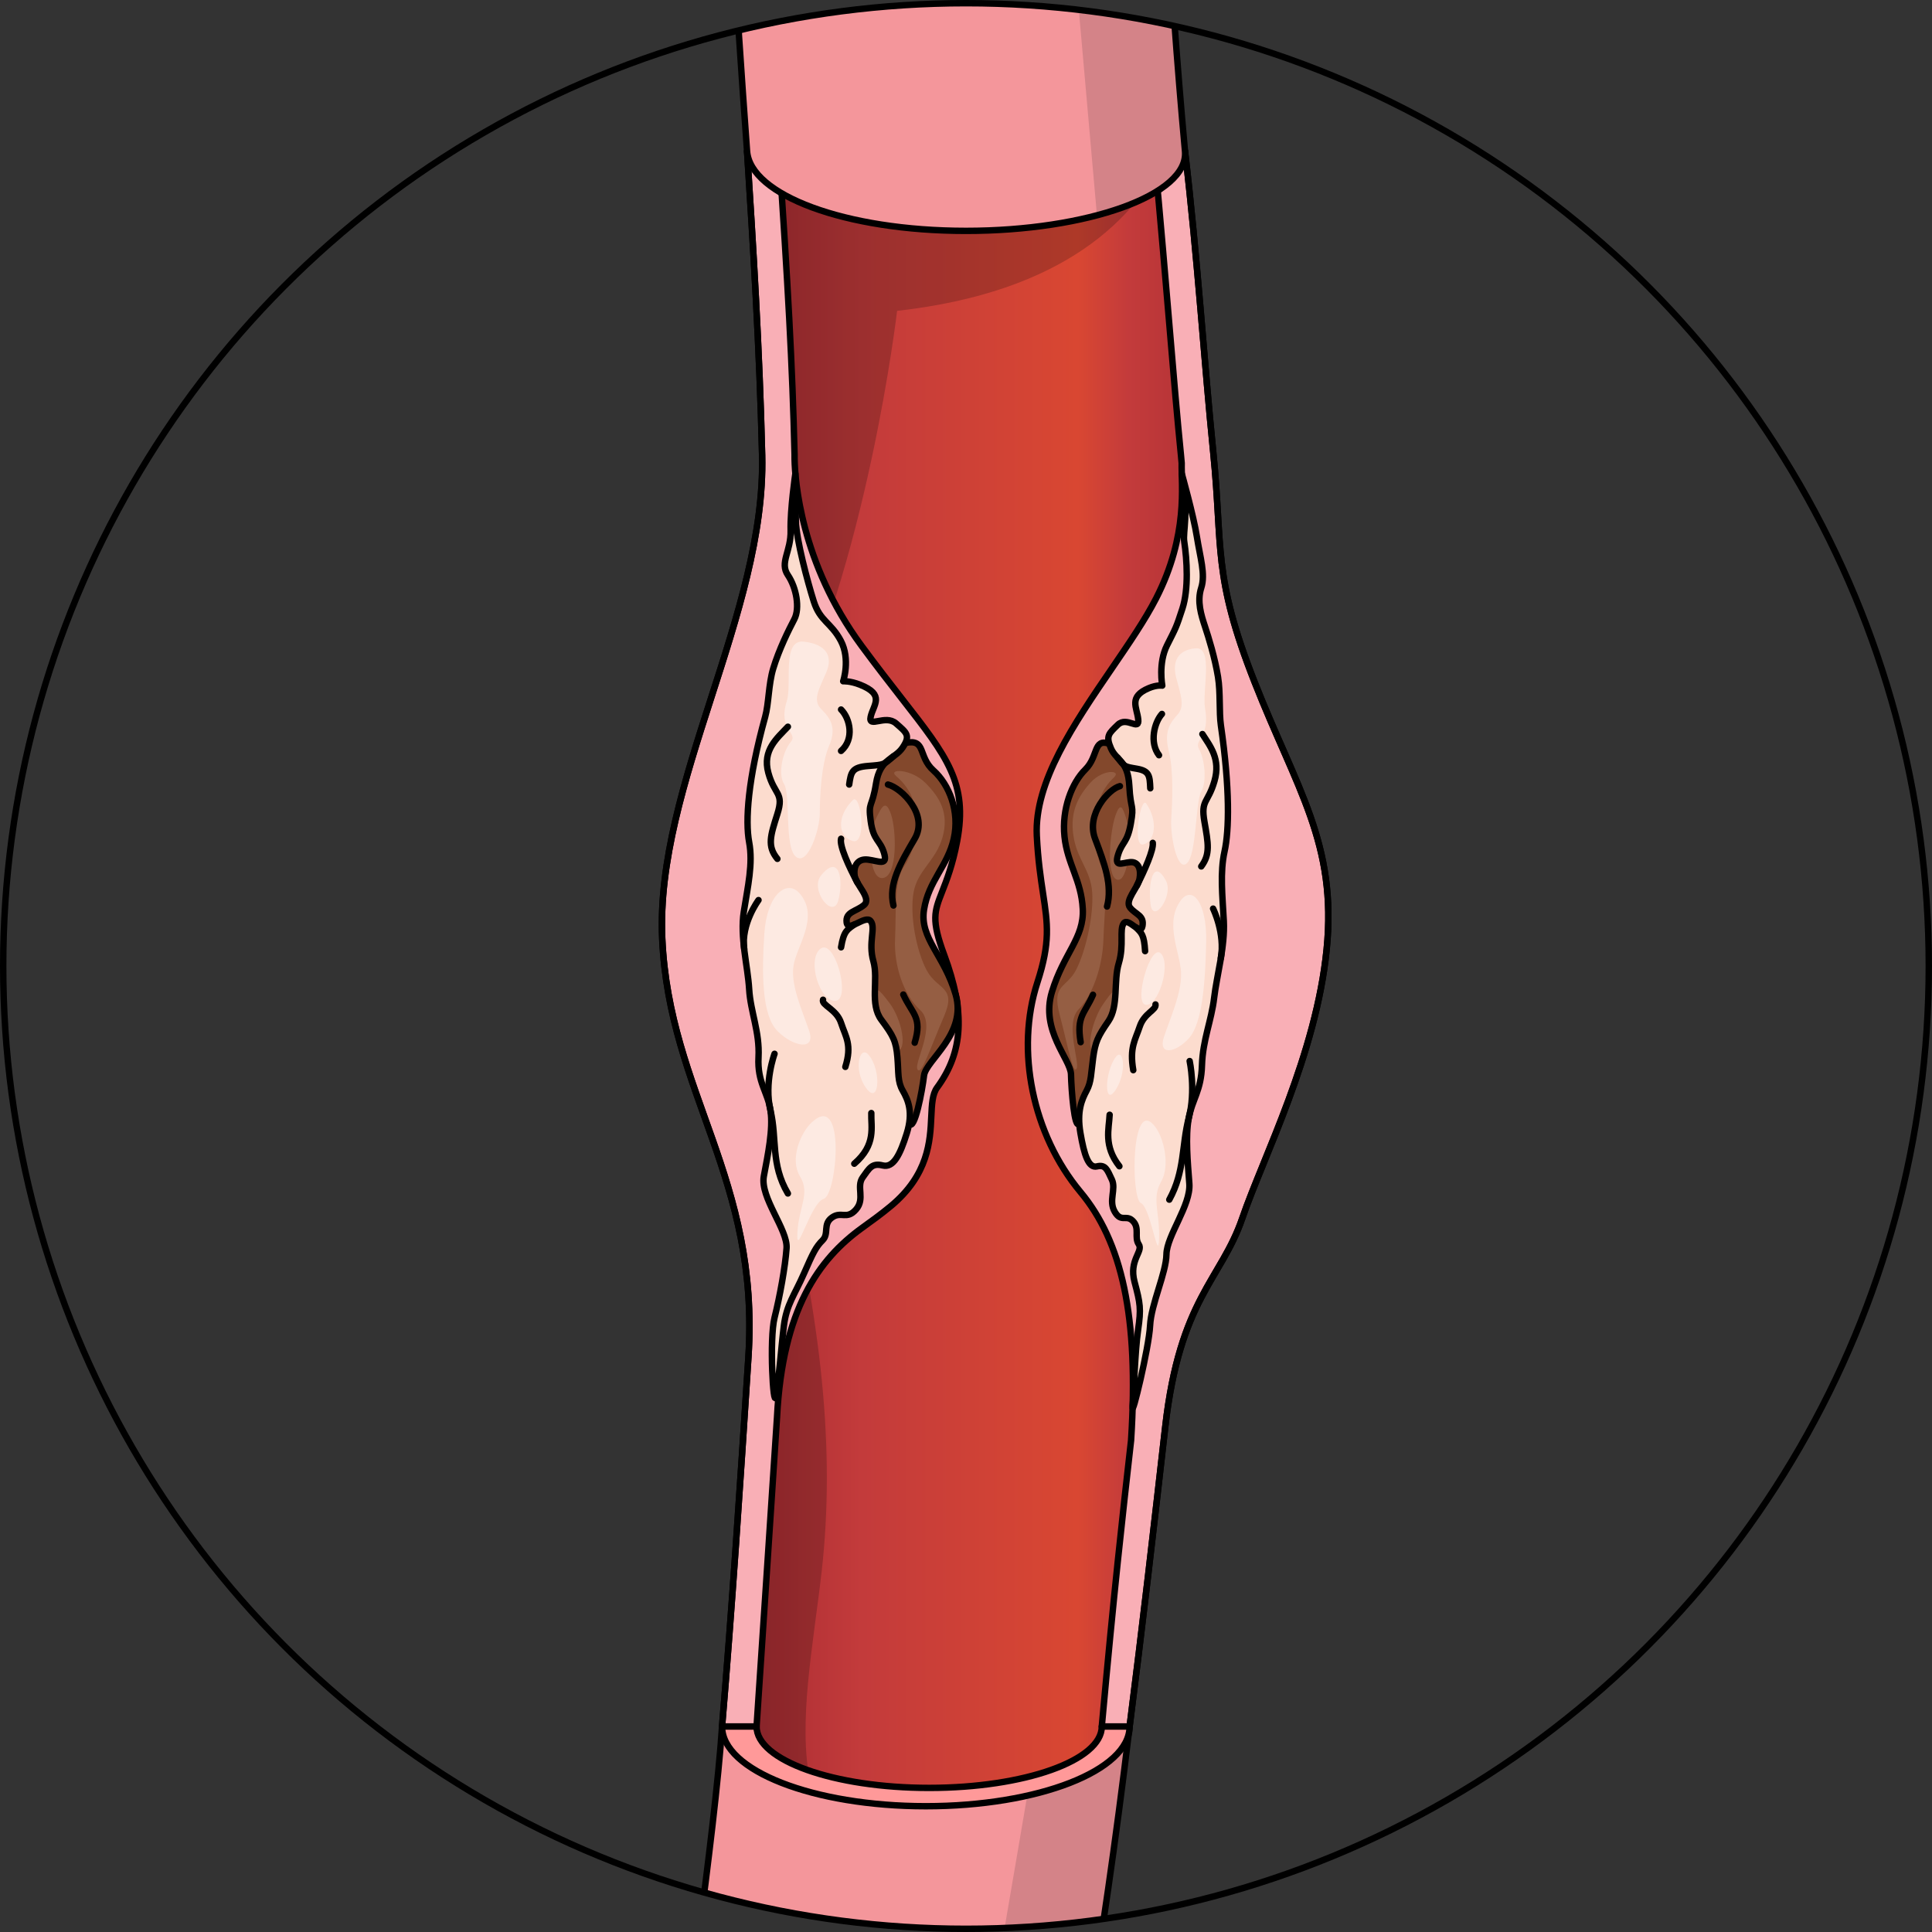 <?xml version="1.0" encoding="utf-8"?>
<!-- Created by: Science Figures, www.sciencefigures.org, Generator: Science Figures Editor -->
<!DOCTYPE svg PUBLIC "-//W3C//DTD SVG 1.1//EN" "http://www.w3.org/Graphics/SVG/1.1/DTD/svg11.dtd">
<svg version="1.1" id="Layer_1" xmlns="http://www.w3.org/2000/svg" xmlns:xlink="http://www.w3.org/1999/xlink" 
	 width="800px" height="800px" viewBox="0 0 301 301" enable-background="new 0 0 301 301" xml:space="preserve">
<rect x="0" y="0" width="301" height="301" fill="#333333" stroke="none"/>
<g>
	<g>
		<defs>
			<circle id="SVGID_1_" cx="150.5" cy="150.5" r="150"/>
		</defs>
		<clipPath id="SVGID_2_">
			<use xlink:href="#SVGID_1_"  overflow="visible"/>
		</clipPath>
		<g clip-path="url(#SVGID_2_)">
			<g>
				<path fill="#F4969B" d="M112.495,268.984c-1.065,16.316-6.71,54.645-6.71,54.645l60.894,6.836c0,0,4.849-24.332,9.312-61.48
					H112.495z"/>
				<path fill="#D48388" d="M151.655,328.778l15.023,1.687c0,0,4.849-24.332,9.312-61.48h-14.109L151.655,328.778z"/>
				<path fill="none" stroke="#000000" stroke-linecap="round" stroke-linejoin="round" stroke-miterlimit="10" d="M112.495,268.984
					c-1.065,16.316-6.71,54.645-6.71,54.645l60.894,6.836c0,0,4.849-24.332,9.312-61.48H112.495z"/>
			</g>
			<g>
				<linearGradient id="SVGID_3_" gradientUnits="userSpaceOnUse" x1="103.125" y1="151.801" x2="206.954" y2="151.801">
					<stop  offset="0.008" style="stop-color:#97212D"/>
					<stop  offset="0.3" style="stop-color:#C33B3B"/>
					<stop  offset="0.624" style="stop-color:#D94732"/>
					<stop  offset="0.7" style="stop-color:#C33B3B"/>
					<stop  offset="1" style="stop-color:#97212D"/>
				</linearGradient>
				<path fill="url(#SVGID_3_)" d="M181.54,222.327c-1.775,15.636-3.586,31.312-5.549,46.657c0,0-5.483,11.069-31.94,11.069
					c-25.603,0-31.556-11.069-31.556-11.069c1.545-18.418,2.824-37.741,4.105-57.54c1.805-27.887-12.329-41.095-13.425-65.178
					c-1.096-24.085,16.156-50.677,15.562-75.323c-0.406-16.842-1.4-32.578-2.347-47.395h68.23
					c1.972,16.775,2.966,32.673,4.406,46.959c1.507,14.948-0.138,19.058,6.437,35.762c6.571,16.704,12.869,25.193,11.227,41.625
					c-1.643,16.433-9.857,32.316-13.145,41.9C190.26,199.379,183.811,202.317,181.54,222.327z"/>
				<path opacity="0.2" d="M139.764,48.432c25.979-2.918,37.29-14.318,42.127-24.883h-65.5c0.947,14.816,1.941,30.553,2.347,47.395
					c0.594,24.646-16.658,51.238-15.562,75.323c1.096,24.083,15.229,37.291,13.425,65.178c-1.282,19.799-2.561,39.122-4.105,57.54
					c0,0,2.987,5.529,13.778,8.772c-2.046-9.197,0.468-21.663,1.744-32.961c2.116-18.74,0.049-39.006-6.283-64.27
					c-6.333-25.263-13.386-40.58,0-66.408C135.119,88.291,139.764,48.432,139.764,48.432z"/>
				<g>
					<path fill="#F9AFB6" d="M195.463,106.27c-6.574-16.704-4.93-20.813-6.437-35.762c-1.44-14.286-2.435-30.184-4.406-46.959
						h-4.821c1.064,11.331,1.819,20.327,2.461,27.951c0.613,7.286,1.141,13.578,1.739,19.513c0.039,0.396,0.069,0.76,0.104,1.142
						c-0.085,3.316,1.092,11.176-3.988,21.08c-1.69,3.297-4.193,6.957-6.843,10.835c-5.972,8.737-12.147,17.772-11.741,26.133
						c0.188,3.802,0.605,6.569,0.975,9.011c0.717,4.74,1.15,7.602-0.885,13.854c-3.444,10.573-0.748,23.69,6.709,32.637
						c6.43,7.714,9.124,19.324,7.891,38.669l0.001-0.001c-1.311,11.544-2.673,23.697-4.567,44.613h4.336
						c1.963-15.346,3.773-31.021,5.549-46.657c2.271-20.01,8.721-22.948,12.006-32.532c3.287-9.584,11.502-25.468,13.145-41.9
						C208.333,131.463,202.035,122.974,195.463,106.27z"/>
					<path fill="#F9AFB6" d="M149.118,131.047c1.701-8.988-1.531-13.132-8.613-22.208c-1.832-2.351-3.909-5.013-6.284-8.234
						c-9.522-12.923-10.366-25.903-10.429-29.059c-0.002-0.241,0.004-0.481-0.002-0.723c-0.332-13.791-1.06-26.913-2.454-47.274
						h-4.945c0.947,14.816,1.941,30.553,2.347,47.395c0.594,24.646-16.658,51.238-15.562,75.323
						c1.096,24.083,15.229,37.291,13.425,65.178c-1.282,19.799-2.561,39.122-4.105,57.54h5.375
						c1.397-20.94,2.334-35.126,3.186-48.197c0.856-16.836,6.537-24.643,13.247-29.484c1.479-1.064,3.007-2.168,4.49-3.403
						c5.874-4.896,6.121-10.121,6.299-13.936c0.092-1.962,0.166-3.512,0.906-4.522c4.084-5.568,4.414-11.747,1.105-20.656
						c-2.039-5.49-1.535-6.773-0.317-9.875C147.512,137.059,148.416,134.756,149.118,131.047z"/>
				</g>
				<g>
					<path fill="none" stroke="#000000" stroke-linecap="round" stroke-linejoin="round" stroke-miterlimit="10" d="M195.463,106.27
						c-6.574-16.704-4.93-20.813-6.437-35.762c-1.44-14.286-2.435-30.184-4.406-46.959h-4.821
						c1.064,11.331,1.819,20.327,2.461,27.951c0.613,7.286,1.141,13.578,1.739,19.513c0.039,0.396,0.069,0.76,0.104,1.142
						c-0.085,3.316,1.092,11.176-3.988,21.08c-1.69,3.297-4.193,6.957-6.843,10.835c-5.972,8.737-12.147,17.772-11.741,26.133
						c0.188,3.802,0.605,6.569,0.975,9.011c0.717,4.74,1.15,7.602-0.885,13.854c-3.444,10.573-0.748,23.69,6.709,32.637
						c6.43,7.714,9.124,19.324,7.891,38.669l0.001-0.001c-1.311,11.544-2.673,23.697-4.567,44.613h4.336
						c1.963-15.346,3.773-31.021,5.549-46.657c2.271-20.01,8.721-22.948,12.006-32.532c3.287-9.584,11.502-25.468,13.145-41.9
						C208.333,131.463,202.035,122.974,195.463,106.27z"/>
					<path fill="none" stroke="#000000" stroke-linecap="round" stroke-linejoin="round" stroke-miterlimit="10" d="
						M149.118,131.047c1.701-8.988-1.531-13.132-8.613-22.208c-1.832-2.351-3.909-5.013-6.284-8.234
						c-9.522-12.923-10.366-25.903-10.429-29.059c-0.002-0.241,0.004-0.481-0.002-0.723c-0.332-13.791-1.06-26.913-2.454-47.274
						h-4.945c0.947,14.816,1.941,30.553,2.347,47.395c0.594,24.646-16.658,51.238-15.562,75.323
						c1.096,24.083,15.229,37.291,13.425,65.178c-1.282,19.799-2.561,39.122-4.105,57.54h5.375
						c1.397-20.94,2.334-35.126,3.186-48.197c0.856-16.836,6.537-24.643,13.247-29.484c1.479-1.064,3.007-2.168,4.49-3.403
						c5.874-4.896,6.121-10.121,6.299-13.936c0.092-1.962,0.166-3.512,0.906-4.522c4.084-5.568,4.414-11.747,1.105-20.656
						c-2.039-5.49-1.535-6.773-0.317-9.875C147.512,137.059,148.416,134.756,149.118,131.047z"/>
				</g>
				<path fill="none" stroke="#000000" stroke-linecap="round" stroke-linejoin="round" stroke-miterlimit="10" d="M181.54,222.327
					c-1.775,15.636-3.586,31.312-5.549,46.657c0,0-5.483,11.069-31.94,11.069c-25.603,0-31.556-11.069-31.556-11.069
					c1.545-18.418,2.824-37.741,4.105-57.54c1.805-27.887-12.329-41.095-13.425-65.178c-1.096-24.085,16.156-50.677,15.562-75.323
					c-0.406-16.842-1.4-32.578-2.347-47.395h68.23c1.972,16.775,2.966,32.673,4.406,46.959c1.507,14.948-0.138,19.058,6.437,35.762
					c6.571,16.704,12.869,25.193,11.227,41.625c-1.643,16.433-9.857,32.316-13.145,41.9
					C190.26,199.379,183.811,202.317,181.54,222.327z"/>
				<path fill="#FF9999" stroke="#000000" stroke-linecap="round" stroke-linejoin="round" stroke-miterlimit="10" d="
					M112.495,268.984c0,6.858,14.213,12.42,31.747,12.42s31.749-5.562,31.749-12.42h-4.336c0,5.282-12.041,9.566-26.893,9.566
					c-14.853,0-26.892-4.284-26.892-9.566H112.495z"/>
				<path fill="#F4969B" d="M112.427-36.491c0,0,2.324,37.857,3.963,60.04c0.505,6.84,15.271,12.42,34.114,12.42
					c18.84,0,34.749-5.592,34.116-12.42c-2.457-26.5-4.385-62.697-4.385-62.697L112.427-36.491z"/>
				<path fill="#D48388" d="M170.901,33.545c8.551-2.268,14.098-5.91,13.72-9.996c-2.457-26.5-4.385-62.697-4.385-62.697
					l-15.697,0.614L170.901,33.545z"/>
				<path fill="none" stroke="#000000" stroke-linecap="round" stroke-linejoin="round" stroke-miterlimit="10" d="M112.427-36.491
					c0,0,2.324,37.857,3.963,60.04c0.505,6.84,15.271,12.42,34.114,12.42c18.84,0,34.749-5.592,34.116-12.42
					c-2.457-26.5-4.385-62.697-4.385-62.697L112.427-36.491z"/>
			</g>
			<g>
				<g>
					<path fill="#83482C" d="M141.636,175.059c0.843,1.264,2.042-5.099,2.323-7.485c0.281-2.387,6.724-6.464,4.934-12.626
						c-1.789-6.162-5.636-8.725-4.934-13.22c0.703-4.495,3.671-6.78,4.636-11.051c0.965-4.271-0.729-8.469-3.174-10.649
						s-1.09-4.971-4.366-4.278s-8.683,0.974-10.053,22.466C129.631,159.708,132.851,161.894,141.636,175.059z"/>
					<path fill="#955E43" d="M139.653,120.949c-1.486-1.248,2.262-1.234,4.525,1.028s3.702,4.731,2.674,8.434
						c-1.028,3.703-3.909,5.143-4.525,8.64c-0.617,3.496,0.411,9.049,2.057,12.136c1.646,3.086,4.73,2.468,2.674,7.199
						c-2.057,4.73-3.496,9.256-4.113,8.228s3.036-6.846,0.411-9.256c-2.624-2.41-4.114-6.993-3.908-11.107
						c0.206-4.114-0.206-9.052,1.439-11.313C142.533,132.674,144.795,125.269,139.653,120.949z"/>
					<path fill="#955E43" d="M136.568,127.325c0.833-1.665,1.44-2.879,2.263-0.41c0.823,2.468,1.029,9.461-1.234,9.872
						C135.333,137.199,135.128,130.205,136.568,127.325z"/>
					<path fill="#955E43" d="M136.774,155.917c-0.537-2.417,0-2.057,1.851,0.412c1.851,2.468,2.879,7.404,1.028,7.404
						S137.185,157.769,136.774,155.917z"/>
					<path fill="none" stroke="#000000" stroke-linecap="round" stroke-linejoin="round" stroke-miterlimit="10" d="
						M141.636,175.059c0.843,1.264,2.042-5.099,2.323-7.485c0.281-2.387,6.724-6.464,4.934-12.626
						c-1.789-6.162-5.636-8.725-4.934-13.22c0.703-4.495,3.671-6.78,4.636-11.051c0.965-4.271-0.729-8.469-3.174-10.649
						s-1.09-4.971-4.366-4.278s-8.683,0.974-10.053,22.466C129.631,159.708,132.851,161.894,141.636,175.059z"/>
					<path fill="none" stroke="#000000" stroke-linecap="round" stroke-linejoin="round" stroke-miterlimit="10" d="
						M138.341,122.228c2.107,0.536,6.369,4.704,4.167,8.449c-2.201,3.746-4.144,7.08-3.312,10.399"/>
					<path fill="none" stroke="#000000" stroke-linecap="round" stroke-linejoin="round" stroke-miterlimit="10" d="
						M140.732,154.947c1.401,3.075,2.994,3.501,1.776,7.502"/>
				</g>
				<g>
					<path fill="#FCDCCE" d="M120.462,104.175c-0.734,2.432-0.683,5.444-1.248,7.49c-2.705,9.779-3.121,16.229-2.497,19.558
						c0.624,3.328-0.208,6.865-0.833,10.818s0.625,8.531,0.833,12.068c0.208,3.537,1.665,6.657,1.457,10.61
						c-0.209,3.953,1.457,5.411,1.873,8.323c0.416,2.913-0.416,6.865-1.041,10.195c-0.624,3.33,3.745,8.322,3.537,11.235
						c-0.208,2.914-1.04,7.49-1.873,10.819c-0.832,3.328-0.208,14.356,0.209,12.275c0.416-2.08,0.832-7.698,1.248-11.026
						c0.417-3.329,1.664-4.786,3.121-8.115c1.456-3.328,1.873-4.161,2.913-5.202c1.04-1.04,0-2.496,1.456-3.536
						c1.456-1.041,2.289,0.415,3.745-1.249c1.456-1.665,0-3.537,1.04-4.994c1.041-1.456,1.457-2.288,3.121-1.872
						c1.665,0.416,2.705-1.665,3.745-4.993c1.041-3.328,0.208-5.202-0.624-6.658c-0.833-1.456-0.624-2.704-0.832-5.202
						c-0.208-2.497-0.625-3.328-2.497-5.825c-1.873-2.496-0.416-6.242-1.249-9.154c-0.833-2.913,0.417-5.201-0.416-6.242
						c-0.833-1.04-3.537,1.873-3.745,0.208s1.456-1.665,2.704-2.704c1.249-1.039-1.248-3.121-1.456-4.578
						c-0.208-1.456,0.416-2.705,2.081-2.496c1.665,0.208,3.12,1.039,2.496-1.041c-0.624-2.079-1.665-1.873-2.081-4.993
						c-0.416-3.12,0.208-1.873,0.833-5.826s2.913-3.745,4.161-5.618c1.248-1.872,0.624-2.288-1.041-3.744s-4.369,0.832-3.953-1.04
						c0.416-1.873,2.304-3.421-1.664-4.994c-1.554-0.615-2.619-0.534-2.619-0.534s1.15-3.439-0.366-6.305
						c-1.517-2.865-3.236-3.028-4.219-6.141c-0.983-3.112-2.703-9.579-2.784-12.446c-0.082-2.866-0.083-7.441-0.083-7.441
						s-0.817,5.558-0.736,8.833c0.082,3.276-1.759,4.995-0.429,6.96c1.33,1.966,1.903,5.158,1.002,6.878
						S121.371,101.17,120.462,104.175z"/>
					<path fill="#FDEAE2" d="M122.581,109.225c0.849-2.666-0.823-9.668,2.674-9.257c3.497,0.412,4.526,2.263,3.497,4.731
						c-1.028,2.468-2.263,4.319-0.823,5.76c1.44,1.439,2.468,2.879,1.234,5.759c-1.234,2.88-1.439,8.022-1.439,10.491
						c0,2.468-1.851,8.228-3.702,6.787c-1.852-1.439-0.823-9.666-1.852-11.312s-0.205-5.143,1.029-6.582
						C124.432,114.161,121.141,113.751,122.581,109.225z"/>
					<path fill="#FDEAE2" d="M124.638,139.256c-1.976-2.371-5.144,0-5.555,6.171c-0.411,6.171-0.411,12.753,2.058,15.222
						c2.468,2.468,5.966,3.085,4.937,0c-1.028-3.085-2.88-6.993-2.469-10.079C124.021,147.483,127.723,142.957,124.638,139.256z"/>
					<path fill="#FDEAE2" d="M127.723,147.895c-1.984,1.806,0,8.228,2.469,8.022C132.66,155.712,129.985,145.837,127.723,147.895z"
						/>
					<path fill="#FDEAE2" d="M127.929,136.376c-1.831,2.224,1.851,6.993,2.674,3.908
						C131.426,137.199,130.808,132.879,127.929,136.376z"/>
					<path fill="#FDEAE2" d="M132.866,124.652c-2.619,2.617-2.263,5.759,0,6.376C135.128,131.645,134.1,123.418,132.866,124.652z"/>
					<path fill="#FDEAE2" d="M135.333,164.352c-1.374-1.65-2.467,2.262-0.411,5.142C136.979,172.372,137.39,166.819,135.333,164.352
						z"/>
					<path fill="#FDEAE2" d="M126.489,174.842c-1.763,1.626-3.496,5.758-1.851,8.433c1.645,2.675-0.206,4.732-0.412,8.846
						s2.056-4.732,4.114-5.349C130.397,186.154,131.836,169.905,126.489,174.842z"/>
					<path fill="none" stroke="#000000" stroke-linecap="round" stroke-linejoin="round" stroke-miterlimit="10" d="
						M120.462,104.175c-0.734,2.432-0.683,5.444-1.248,7.49c-2.705,9.779-3.121,16.229-2.497,19.558
						c0.624,3.328-0.208,6.865-0.833,10.818s0.625,8.531,0.833,12.068c0.208,3.537,1.665,6.657,1.457,10.61
						c-0.209,3.953,1.457,5.411,1.873,8.323c0.416,2.913-0.416,6.865-1.041,10.195c-0.624,3.33,3.745,8.322,3.537,11.235
						c-0.208,2.914-1.04,7.49-1.873,10.819c-0.832,3.328-0.208,14.356,0.209,12.275c0.416-2.08,0.832-7.698,1.248-11.026
						c0.417-3.329,1.664-4.786,3.121-8.115c1.456-3.328,1.873-4.161,2.913-5.202c1.04-1.04,0-2.496,1.456-3.536
						c1.456-1.041,2.289,0.415,3.745-1.249c1.456-1.665,0-3.537,1.04-4.994c1.041-1.456,1.457-2.288,3.121-1.872
						c1.665,0.416,2.705-1.665,3.745-4.993c1.041-3.328,0.208-5.202-0.624-6.658c-0.833-1.456-0.624-2.704-0.832-5.202
						c-0.208-2.497-0.625-3.328-2.497-5.825c-1.873-2.496-0.416-6.242-1.249-9.154c-0.833-2.913,0.417-5.201-0.416-6.242
						c-0.833-1.04-3.537,1.873-3.745,0.208s1.456-1.665,2.704-2.704c1.249-1.039-1.248-3.121-1.456-4.578
						c-0.208-1.456,0.416-2.705,2.081-2.496c1.665,0.208,3.12,1.039,2.496-1.041c-0.624-2.079-1.665-1.873-2.081-4.993
						c-0.416-3.12,0.208-1.873,0.833-5.826s2.913-3.745,4.161-5.618c1.248-1.872,0.624-2.288-1.041-3.744s-4.369,0.832-3.953-1.04
						c0.416-1.873,2.304-3.421-1.664-4.994c-1.554-0.615-2.619-0.534-2.619-0.534s1.15-3.439-0.366-6.305
						c-1.517-2.865-3.236-3.028-4.219-6.141c-0.983-3.112-2.703-9.579-2.784-12.446c-0.082-2.866-0.083-7.441-0.083-7.441
						s-0.817,5.558-0.736,8.833c0.082,3.276-1.759,4.995-0.429,6.96c1.33,1.966,1.903,5.158,1.002,6.878
						S121.371,101.17,120.462,104.175z"/>
					<path fill="none" stroke="#000000" stroke-linecap="round" stroke-linejoin="round" stroke-miterlimit="10" d="M120.67,164.177
						c0,0-1.664,4.497-0.624,8.866s0,8.322,2.705,12.899"/>
					<path fill="none" stroke="#000000" stroke-linecap="round" stroke-linejoin="round" stroke-miterlimit="10" d="M122.751,113.22
						c-1.664,1.773-4.012,3.646-3.047,7.183c0.966,3.537,2.479,3.028,1.411,6.404c-1.068,3.375-1.636,5.005,0,6.999"/>
					<path fill="none" stroke="#000000" stroke-linecap="round" stroke-linejoin="round" stroke-miterlimit="10" d="M118.174,140.23
						c0,0-2.756,3.704-2.228,7.623"/>
					<path fill="none" stroke="#000000" stroke-linecap="round" stroke-linejoin="round" stroke-miterlimit="10" d="
						M139.196,117.827c-1.56,1.35-1.417,1.31-3.945,1.508c-2.528,0.197-2.669,0.952-2.95,2.893"/>
					<path fill="none" stroke="#000000" stroke-linecap="round" stroke-linejoin="round" stroke-miterlimit="10" d="
						M131.036,110.542c1.405,1.404,2.107,4.613,0,6.451"/>
					<path fill="none" stroke="#000000" stroke-linecap="round" stroke-linejoin="round" stroke-miterlimit="10" d="
						M133.095,144.042c-1.076,0.775-1.638,0.981-2.059,3.548"/>
					<path fill="none" stroke="#000000" stroke-linecap="round" stroke-linejoin="round" stroke-miterlimit="10" d="
						M128.227,155.758c-0.281,0.859,2.107,1.452,2.81,3.614s1.751,3.38,0.665,6.845"/>
					<path fill="none" stroke="#000000" stroke-linecap="round" stroke-linejoin="round" stroke-miterlimit="10" d="
						M135.748,173.408c-0.076,2.173,0.811,4.908-2.653,7.896"/>
					<path fill="none" stroke="#000000" stroke-linecap="round" stroke-linejoin="round" stroke-miterlimit="10" d="
						M131.036,130.677c-0.281,1.077,1.215,4.341,2.55,6.824"/>
				</g>
			</g>
			<g>
				<g>
					<path fill="#83482C" d="M168.15,174.995c-0.75,1.212-1.239-5.2-1.29-7.598c-0.051-2.396-4.808-6.821-2.969-12.87
						c1.838-6.045,5.033-8.388,4.802-12.911s-2.394-6.967-2.848-11.28c-0.453-4.313,1.172-8.407,3.241-10.446
						c2.07-2.039,1.207-4.896,3.725-4.022c2.518,0.872,6.732,1.454,6.282,22.967C178.643,160.35,175.965,162.351,168.15,174.995z"/>
					<path fill="#955E43" d="M173.54,121.131c1.253-1.162-1.684-1.357-3.617,0.774c-1.934,2.13-3.236,4.513-2.693,8.263
						c0.544,3.751,2.697,5.348,2.933,8.869c0.234,3.521-0.964,9.005-2.472,11.991s-3.881,2.199-2.605,7.032
						c1.275,4.834,2.083,9.428,2.64,8.437c0.557-0.992-1.894-6.998,0.333-9.257c2.228-2.257,3.72-6.746,3.851-10.859
						c0.13-4.117,0.802-9.02-0.326-11.367C170.453,132.667,169.206,125.153,173.54,121.131z"/>
					<path fill="#955E43" d="M175.506,127.662c-0.535-1.705-0.925-2.951-1.744-0.534c-0.82,2.415-1.478,9.379,0.266,9.915
						C175.772,137.581,176.429,130.615,175.506,127.662z"/>
					<path fill="#955E43" d="M173.317,156.172c0.592-2.382,0.145-2.053-1.479,0.308c-1.626,2.358-2.781,7.226-1.331,7.328
						C171.956,163.911,172.864,157.995,173.317,156.172z"/>
					<path fill="none" stroke="#000000" stroke-linecap="round" stroke-linejoin="round" stroke-miterlimit="10" d="M168.15,174.995
						c-0.75,1.212-1.239-5.2-1.29-7.598c-0.051-2.396-4.808-6.821-2.969-12.87c1.838-6.045,5.033-8.388,4.802-12.911
						s-2.394-6.967-2.848-11.28c-0.453-4.313,1.172-8.407,3.241-10.446c2.07-2.039,1.207-4.896,3.725-4.022
						c2.518,0.872,6.732,1.454,6.282,22.967C178.643,160.35,175.965,162.351,168.15,174.995z"/>
					<path fill="none" stroke="#000000" stroke-linecap="round" stroke-linejoin="round" stroke-miterlimit="10" d="
						M174.478,122.479c-1.689,0.419-5.322,4.339-3.864,8.196c1.458,3.859,2.744,7.292,1.858,10.559"/>
					<path fill="none" stroke="#000000" stroke-linecap="round" stroke-linejoin="round" stroke-miterlimit="10" d="
						M170.285,154.983c-1.316,2.988-2.595,3.325-1.924,7.385"/>
				</g>
				<g>
					<path fill="#FCDCCE" d="M189.764,105.467c0.402,2.468,0.148,5.469,0.446,7.541c1.426,9.907,1.294,16.362,0.569,19.647
						c-0.726,3.286-0.324,6.86-0.115,10.838c0.209,3.977-1.095,8.477-1.508,11.993c-0.414,3.516-1.777,6.546-1.894,10.501
						c-0.116,3.954-1.525,5.316-2.058,8.198c-0.532,2.883-0.162,6.872,0.092,10.229c0.253,3.354-3.523,8.092-3.566,11.01
						c-0.045,2.916-2.386,7.728-2.551,11.115c-0.164,3.389-2.897,14.681-2.716,12.583c0.181-2.1,0.368-8.624,0.849-11.936
						c0.481-3.308,0.352-4.075-0.554-7.477s1.399-4.75,0.658-5.845c-0.741-1.097,0.178-2.49-0.89-3.609
						c-1.068-1.12-1.822,0.287-2.846-1.455c-1.023-1.741,0.251-3.526-0.461-5.038c-0.712-1.51-0.979-2.363-2.312-2.041
						c-1.333,0.321-2-1.812-2.579-5.19c-0.579-3.377,0.205-5.199,0.962-6.606c0.755-1.405,0.679-2.662,1.02-5.143
						c0.34-2.479,0.726-3.285,2.369-5.67c1.645-2.388,0.77-6.204,1.628-9.063c0.858-2.86,0.042-5.21,0.769-6.202
						c0.725-0.992,2.639,2.063,2.919,0.416c0.28-1.649-1.022-1.743-1.927-2.849c-0.904-1.107,1.199-3.043,1.464-4.486
						c0.268-1.439-0.133-2.721-1.452-2.605c-1.318,0.115-2.518,0.864-1.882-1.177c0.637-2.039,1.438-1.776,1.984-4.864
						c0.547-3.09-0.03-1.881-0.239-5.858c-0.209-3.979-2.016-3.898-2.861-5.835c-0.846-1.938-0.326-2.319,1.08-3.678
						c1.408-1.359,3.365,1.073,3.171-0.817c-0.192-1.891-1.562-3.54,1.658-4.888c1.261-0.528,2.089-0.388,2.089-0.388
						s-0.656-3.494,0.734-6.269c1.392-2.773,1.409-2.678,2.4-5.729c0.99-3.049,0.72-7.594,0.287-10.425
						c-0.247-1.612,0.753-4.148-0.381-10.592c0,0,1.84,6.56,2.347,9.796c0.504,3.237,1.37,5.868,0.683,7.985
						c-0.688,2.116-0.003,4.253,0.58,6.02C188.315,99.369,189.265,102.42,189.764,105.467z"/>
					<path fill="#FDEAE2" d="M187.746,110.389c-0.475-2.709,1.331-9.6-1.438-9.384s-3.707,2.004-3.075,4.524
						c0.631,2.519,1.467,4.435,0.236,5.79c-1.23,1.357-2.138,2.735-1.375,5.677c0.763,2.94,0.56,8.082,0.384,10.544
						c-0.175,2.462,0.866,8.311,2.419,6.977c1.553-1.333,1.33-9.596,2.253-11.181c0.922-1.585,0.525-5.118-0.339-6.623
						C185.946,115.208,188.553,114.981,187.746,110.389z"/>
					<path fill="#FDEAE2" d="M184.004,140.229c1.716-2.256,4.03,0.285,3.914,6.465c-0.115,6.178-0.582,12.742-2.691,15.068
						c-2.108,2.324-4.893,2.744-3.867-0.276c1.024-3.019,2.752-6.813,2.648-9.915S181.326,143.748,184.004,140.229z"/>
					<path fill="#FDEAE2" d="M180.976,148.673c1.427,1.912-0.584,8.207-2.503,7.865
						C176.554,156.195,179.349,146.494,180.976,148.673z"/>
					<path fill="#FDEAE2" d="M181.632,137.171c1.274,2.319-1.947,6.873-2.373,3.75C178.834,137.799,179.624,133.522,181.632,137.171
						z"/>
					<path fill="#FDEAE2" d="M178.595,125.203c1.866,2.756,1.363,5.87-0.452,6.359C176.327,132.051,177.716,123.903,178.595,125.203
						z"/>
					<path fill="#FDEAE2" d="M173.846,164.664c1.193-1.568,1.773,2.395-0.042,5.151C171.989,172.574,172.06,167.012,173.846,164.664
						z"/>
					<path fill="#FDEAE2" d="M180.032,175.621c1.265,1.72,2.33,5.938,0.852,8.515c-1.479,2.577-0.174,4.732-0.305,8.847
						c-0.131,4.113-1.275-4.835-2.844-5.564C176.167,186.688,176.192,170.399,180.032,175.621z"/>
					<path fill="none" stroke="#000000" stroke-linecap="round" stroke-linejoin="round" stroke-miterlimit="10" d="
						M189.764,105.467c0.402,2.468,0.148,5.469,0.446,7.541c1.426,9.907,1.294,16.362,0.569,19.647
						c-0.726,3.286-0.324,6.86-0.115,10.838c0.209,3.977-1.095,8.477-1.508,11.993c-0.414,3.516-1.777,6.546-1.894,10.501
						c-0.116,3.954-1.525,5.316-2.058,8.198c-0.532,2.883-0.162,6.872,0.092,10.229c0.253,3.354-3.523,8.092-3.566,11.01
						c-0.045,2.916-2.386,7.728-2.551,11.115c-0.164,3.389-2.897,14.681-2.716,12.583c0.181-2.1,0.368-8.624,0.849-11.936
						c0.481-3.308,0.352-4.075-0.554-7.477s1.399-4.75,0.658-5.845c-0.741-1.097,0.178-2.49-0.89-3.609
						c-1.068-1.12-1.822,0.287-2.846-1.455c-1.023-1.741,0.251-3.526-0.461-5.038c-0.712-1.51-0.979-2.363-2.312-2.041
						c-1.333,0.321-2-1.812-2.579-5.19c-0.579-3.377,0.205-5.199,0.962-6.606c0.755-1.405,0.679-2.662,1.02-5.143
						c0.34-2.479,0.726-3.285,2.369-5.67c1.645-2.388,0.77-6.204,1.628-9.063c0.858-2.86,0.042-5.21,0.769-6.202
						c0.725-0.992,2.639,2.063,2.919,0.416c0.28-1.649-1.022-1.743-1.927-2.849c-0.904-1.107,1.199-3.043,1.464-4.486
						c0.268-1.439-0.133-2.721-1.452-2.605c-1.318,0.115-2.518,0.864-1.882-1.177c0.637-2.039,1.438-1.776,1.984-4.864
						c0.547-3.09-0.03-1.881-0.239-5.858c-0.209-3.979-2.016-3.898-2.861-5.835c-0.846-1.938-0.326-2.319,1.08-3.678
						c1.408-1.359,3.365,1.073,3.171-0.817c-0.192-1.891-1.562-3.54,1.658-4.888c1.261-0.528,2.089-0.388,2.089-0.388
						s-0.656-3.494,0.734-6.269c1.392-2.773,1.409-2.678,2.4-5.729c0.99-3.049,0.72-7.594,0.287-10.425
						c-0.247-1.612,0.753-4.148-0.381-10.592c0,0,1.84,6.56,2.347,9.796c0.504,3.237,1.37,5.868,0.683,7.985
						c-0.688,2.116-0.003,4.253,0.58,6.02C188.315,99.369,189.265,102.42,189.764,105.467z"/>
					<path fill="none" stroke="#000000" stroke-linecap="round" stroke-linejoin="round" stroke-miterlimit="10" d="
						M185.345,165.307c0,0,0.985,4.579-0.14,8.879s-0.59,8.301-3.033,12.717"/>
					<path fill="none" stroke="#000000" stroke-linecap="round" stroke-linejoin="round" stroke-miterlimit="10" d="
						M187.329,114.363c1.179,1.86,2.886,3.858,1.878,7.333s-2.156,2.882-1.56,6.31c0.599,3.428,0.928,5.083-0.496,6.981"/>
					<path fill="none" stroke="#000000" stroke-linecap="round" stroke-linejoin="round" stroke-miterlimit="10" d="M189,141.561
						c0,0,1.896,3.847,1.205,7.726"/>
					<path fill="none" stroke="#000000" stroke-linecap="round" stroke-linejoin="round" stroke-miterlimit="10" d="
						M174.121,118.042c1.126,1.434,1.017,1.386,2.983,1.724c1.967,0.339,2.023,1.099,2.105,3.051"/>
					<path fill="none" stroke="#000000" stroke-linecap="round" stroke-linejoin="round" stroke-miterlimit="10" d="M181.028,111.23
						c-1.198,1.322-1.977,4.483-0.457,6.434"/>
					<path fill="none" stroke="#000000" stroke-linecap="round" stroke-linejoin="round" stroke-miterlimit="10" d="
						M177.041,144.531c0.788,0.833,1.214,1.07,1.36,3.653"/>
					<path fill="none" stroke="#000000" stroke-linecap="round" stroke-linejoin="round" stroke-miterlimit="10" d="
						M180.023,156.489c0.16,0.871-1.753,1.331-2.457,3.448c-0.703,2.118-1.612,3.273-1.006,6.791"/>
					<path fill="none" stroke="#000000" stroke-linecap="round" stroke-linejoin="round" stroke-miterlimit="10" d="
						M172.879,173.675c-0.094,2.172-0.982,4.85,1.519,8.023"/>
					<path fill="none" stroke="#000000" stroke-linecap="round" stroke-linejoin="round" stroke-miterlimit="10" d="M179.6,131.313
						c0.145,1.09-1.258,4.263-2.482,6.666"/>
				</g>
			</g>
		</g>
	</g>
	
		<circle fill="none" stroke="#000000" stroke-linecap="round" stroke-linejoin="round" stroke-miterlimit="10" cx="150.5" cy="150.5" r="150"/>
</g>
</svg>